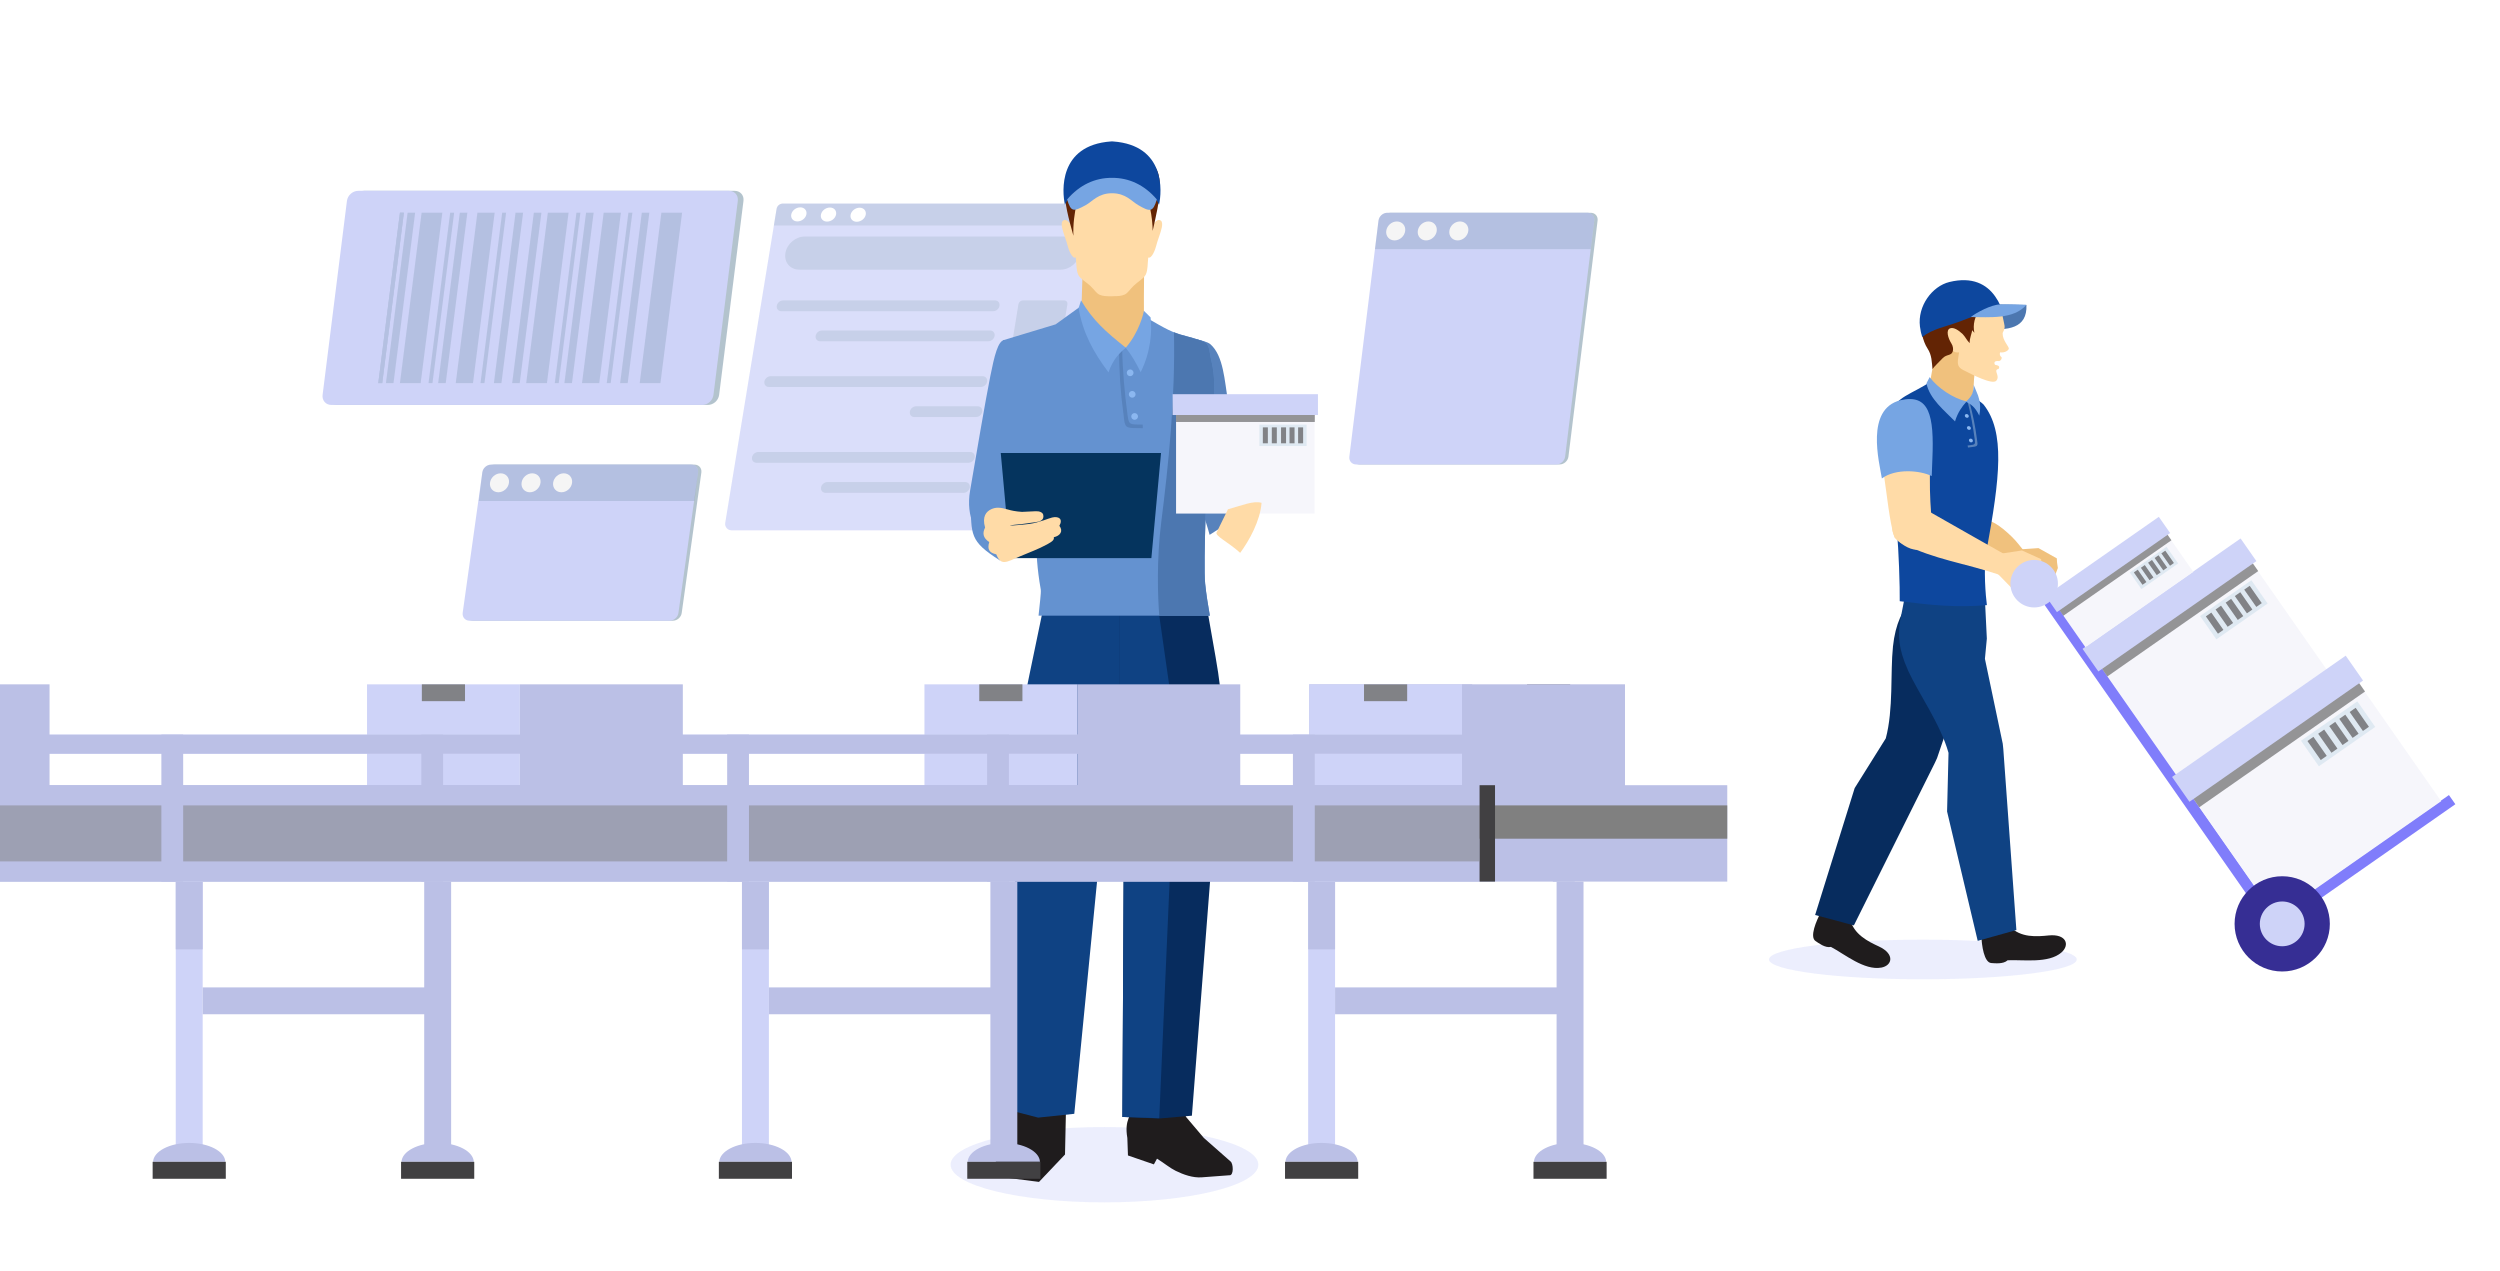 <?xml version="1.0" encoding="UTF-8"?><svg id="_レイヤー_1" xmlns="http://www.w3.org/2000/svg" xmlns:xlink="http://www.w3.org/1999/xlink" viewBox="0 0 728 370"><defs><style>.cls-1{fill:none;}.cls-2{clip-path:url(#clippath);}.cls-3,.cls-4{fill:#f6f6fb;}.cls-5,.cls-6,.cls-7{fill:#69889c;}.cls-8{fill:#f5f5f5;}.cls-9,.cls-10{fill:#fff;}.cls-11,.cls-12{fill:#818286;}.cls-13,.cls-14,.cls-15{fill:#ced3f8;}.cls-16{fill:#dfe9f2;}.cls-17,.cls-7{opacity:.25;}.cls-18,.cls-19,.cls-6{opacity:.5;}.cls-20{opacity:.75;}.cls-4,.cls-21,.cls-22,.cls-23,.cls-24,.cls-25,.cls-26,.cls-27,.cls-28,.cls-29,.cls-30,.cls-31,.cls-32,.cls-14,.cls-33,.cls-34,.cls-12,.cls-35,.cls-36,.cls-37,.cls-38,.cls-10,.cls-39{fill-rule:evenodd;}.cls-21{fill:#5782bc;}.cls-22{fill:#632404;}.cls-23{fill:#4c77b0;}.cls-24{fill:#76a5e3;}.cls-25{fill:gray;}.cls-26{fill:#807dfb;}.cls-27{fill:#0d479e;}.cls-28{fill:#362e94;}.cls-29{fill:#0f4283;}.cls-30{fill:#414042;}.cls-31{fill:#072c5e;}.cls-32{fill:#1f1c1d;}.cls-33{fill:#bbc0e6;}.cls-34{fill:#aabedc;}.cls-35{fill:#6492d0;}.cls-36{fill:#8bb7f0;}.cls-37{fill:#f0c17d;}.cls-38{fill:#ffdba7;}.cls-39{fill:#05345e;}.cls-19{fill:#333;}.cls-15{opacity:.39;}</style><clipPath id="clippath"><rect class="cls-1" y="146.35" width="549.16" height="237.75"/></clipPath></defs><ellipse class="cls-15" cx="321.62" cy="339.16" rx="44.81" ry="10.97"/><g><ellipse class="cls-15" cx="559.94" cy="279.4" rx="44.81" ry="5.77"/><g><path class="cls-23" d="m590.1,88.8c.29,6.88-5.39,7.52-12.17,6.93l-.38-3.95,1.63-2.16,2.79-.97,8.13.16Z"/><path class="cls-37" d="m585.8,156.26c3.06,2.96,4.12,5.86,8.84,9.2l-2.72,4.06c-6.41-3.63-15.03-6.9-23.28-13.98,6.45-5.8,10.12-6.09,17.17.73Z"/><g><path class="cls-37" d="m563.22,104.61l-1.45,8.13,9.69,7.68,1.95-1.85c2.38-6.93.35-6.22,2.63-14.6l-10.37-5.71c-.58,4.91-1.61,2.86-2.45,6.34Z"/><path class="cls-38" d="m582.41,102.62c-.14.63-.08.99.48,1.45.06.45-.25.94-.73,1.08-1.99-.25-1.3,1.08-1.15,1.1,1.44.21,1.24.74.97,1.19-.41.08-.6.23-.65.44-.16.63.94,1.93,0,2.98-1.14,1.27-6.96-1.73-9.67-3.12-2.25-1.15-1.47-2.69-1.18-5.13-1.29.15-2.28-.26-2.31-2.27-1.64-2.41-2.18-4.34-3.2-7.06,0,0,4.4-10.66,4.67-10.72.26-.06,8.6,1.17,8.6,1.17.98,1.63,2.6,3.14,3.62,5.04,1.41,2.63,1.43,4.2,1.75,5.45.27,1.06.11,1.56-.13,2.08-.11.24-.3.53-.31.79-.04,2.05,1.92,3.89,1.8,4.45-.1.47-1.07,1.26-2.55,1.07Z"/><path class="cls-22" d="m574.29,96.15c-.03.78-.75,2.21-.73,3.77-.98-1.02-1.22-1.79-2.03-2.63-1.14-1.07-2.59-2.1-3.68-1.67-1.25.5-.61,2.8.39,4.39.54.85.59,1.76.39,2.36-.45,1.31-1.79.7-2.99,2-.98,1.06-2.44,2.38-2.89,3.11-.23-2.07-.16-4.03-1.47-6.02-.68-1.03-1.24-2.49-1.58-4.07-1.39-6.43,2.27-11.76,7.05-13.7,6.14-2.5,13.26.21,15.01,4.9-1.02-.05-2.97.48-4.92,1.34-1.9,2.02-2.39,4.74-1.9,6.99l-.66-.78Z"/></g><path class="cls-32" d="m600.31,277.34c-3.76,3.3-11.21,2.07-15.69,2.29-1.26,1.2-3.8.86-4.75.81-2.09-.12-2.82-5.09-2.91-8.13-.08-2.45-.95-4.23-1.6-6.84l7.84-3.34c.6,4.35.52,5.91,2.03,7.59,3.11,3.45,8.04,3.02,11.32,2.68,5.16-.52,6.26,2.75,3.76,4.94Z"/><g><path class="cls-32" d="m547.84,281.76c-4.92.92-10.7-3.93-14.67-6.02-1.69.39-3.71-1.2-4.5-1.72-1.74-1.17.17-5.81,1.63-8.48,1.18-2.14,1.34-4.12,2.11-6.7l8.45,1.12c-1.7,4.05-2.56,5.35-2.12,7.56.92,4.55,5.38,6.7,8.37,8.08,4.71,2.18,3.98,5.56.72,6.17Z"/><path class="cls-31" d="m551.21,188.42c1.51-14.24,8.55-14.38,12.95-23.71l12.89,4.42-1.37,22.93-3.48,4.78-8.13,23.92-.64,1.39-23.58,47.32-11.29-3.02,11.52-36.96,9.06-14.48c2.27-8.51,1.3-19.25,2.08-26.59Z"/></g><path class="cls-29" d="m555.66,195.3c-5.95-13.02.03-16.73-.93-27l23.03,1.14.81,16.52-.56,5.89,5.19,24.72.16,1.53,3.81,52.73-11.26,3.15-8.92-37.67.42-17.07c-2.38-8.48-8.69-17.22-11.76-23.94Z"/><path class="cls-27" d="m552.42,155.92c.43,2.55.87,15.62.78,19.15,9.04,1.12,16.41,1.92,25.38,1.14-.32-2.54-1.08-10.51-.1-15.87,3.91-21.32,5.47-34.52-.86-42.53-.59-.62-1.64-1.32-3.27-2.28-.28-.25-1.51,1.72-1.8,1.47-8.35.71-9.48-6.46-10.26-5.93-5.62,3.79-10.29,4.39-11.98,9.64-2.95,9.13,2.09,24.83,2.13,35.21Z"/><path class="cls-27" d="m559.75,98.13c-.3-.95-.53-1.98-.66-3.03-.75-6.01,3.57-11.76,8.57-12.98,6.7-1.63,10.86.66,13.36,4.24.63.9,1.11,1.76,1.52,2.72-4.16,1.59-8.06,3.16-12.29,4.7-3.71,1.36-7.5,2-10.51,4.36Z"/><g><path class="cls-38" d="m548.73,139.27c.6,3.67,1.53,13.12,2.95,17.26.09.25,8.85,9.04,10.8-2.01.63-.96-.97-6.9-.37-20.85.49-11.52-5.93-15.35-9.96-13.43-3.73,1.77-5.14,8.44-3.42,19.03Z"/><path class="cls-24" d="m548.01,139.32c3.96-2.94,10.99-2.4,14.51-.69.05-1.42.11-3.08.19-5.01.54-12.63-.88-19.06-9.34-17.06-10.2,2.61-6.16,17.89-5.37,22.76Z"/></g><path class="cls-38" d="m553.95,158.29c10.02,4.81,17.47,5.51,28.26,9.08,1.2-3.36,1.23-4.03,2.34-5.5,0,0-16.8-9.47-25.03-14.19-6.07-3.47-12.33,7.21-5.56,10.6Z"/><path class="cls-24" d="m582.36,88.66c3.46-.11,4.62.01,7.74.1-3.7,4.33-10.86,3.57-16.21,3.57,1.61-1.3,5.97-3.61,8.46-3.67Z"/><g><path class="cls-21" d="m572.97,116.99c.9,3.44,1.61,7.47,2.07,10.96.16,1.37.16,1.52-1.3,1.69-.23.03-.5.06-.78.09l.13.59c.29-.04.54-.07.77-.09,2.11-.25,2.18-.26,1.83-2.33-.51-3.95-1.17-7.07-2.19-10.97l-.53.06Z"/><g><path class="cls-36" d="m573.78,127.73c-.31.03-.49.31-.41.61.08.3.4.52.7.48.31-.03.49-.3.41-.61-.08-.3-.4-.52-.7-.48Z"/><path class="cls-36" d="m573.2,124.09c-.31.03-.49.3-.41.61.08.3.4.52.7.48.31-.03.49-.3.41-.61-.08-.3-.4-.52-.7-.48Z"/><path class="cls-36" d="m572.59,120.57c-.31.03-.49.3-.41.61.08.3.4.52.7.48.31-.03.49-.3.41-.61-.08-.3-.4-.52-.7-.48Z"/></g></g><path class="cls-24" d="m561.92,109.82c2.32,3.17,6.84,6.15,10.65,7.06.01.06-.02.18-.06.22-1.12,1.27-2.38,2.9-3.21,5.61-2.96-3.05-7.46-6.58-8.32-11.1l.93-1.79Z"/><path class="cls-24" d="m574.74,112.03c-.03,2.05-.39,3.28-2.18,4.85-.02.02-.12.1,0,.15,1.32.69,2.47,1.29,3.81,4,.56-3.07.04-4.53-.37-5.89l-1.28-3.11Z"/><g><g><polygon class="cls-26" points="591.36 170.4 594.06 168.52 662.67 266.76 713.13 231.52 715 234.19 661.85 271.32 591.36 170.4"/><g><g><rect class="cls-3" x="616.1" y="169.34" width="53.5" height="45.39" transform="translate(5.87 402.71) rotate(-34.93)"/><rect class="cls-19" x="605.97" y="172.5" width="53.58" height="10.01" transform="translate(12.36 394.31) rotate(-34.93)"/><rect class="cls-13" x="603.68" y="172.12" width="56.13" height="8.04" transform="translate(12.96 393.48) rotate(-34.93)"/></g><g><rect class="cls-16" x="641.37" y="173.4" width="18.22" height="8.27" transform="translate(15.55 404.47) rotate(-34.93)"/><g><rect class="cls-11" x="643.92" y="178.35" width="1.94" height="6.15" transform="translate(12.23 401.74) rotate(-34.91)"/><rect class="cls-11" x="646.76" y="176.37" width="1.94" height="6.15" transform="translate(13.9 403.09) rotate(-34.92)"/><rect class="cls-11" x="649.69" y="174.33" width="1.94" height="6.15" transform="translate(15.77 404.89) rotate(-34.96)"/><rect class="cls-11" x="652.37" y="172.45" width="1.94" height="6.15" transform="translate(17.15 405.6) rotate(-34.92)"/><rect class="cls-11" x="655.09" y="170.56" width="1.94" height="6.15" transform="translate(18.78 406.95) rotate(-34.93)"/></g></g></g><g><g><rect class="cls-3" x="643.11" y="204.71" width="58.77" height="49.86" transform="translate(-10.33 426.47) rotate(-34.93)"/><rect class="cls-19" x="631.97" y="208.19" width="58.87" height="10.99" transform="translate(-3.19 417.23) rotate(-34.93)"/><rect class="cls-13" x="629.47" y="207.77" width="61.67" height="8.83" transform="translate(-2.53 416.32) rotate(-34.93)"/></g><g><rect class="cls-16" x="670.86" y="209.17" width="20.02" height="9.08" transform="translate(.28 428.33) rotate(-34.93)"/><g><rect class="cls-11" x="673.68" y="214.62" width="2.13" height="6.76" transform="translate(-3.06 426.27) rotate(-34.99)"/><rect class="cls-11" x="676.79" y="212.44" width="2.13" height="6.76" transform="translate(-1.42 427.13) rotate(-34.94)"/><rect class="cls-11" x="680.01" y="210.2" width="2.13" height="6.75" transform="translate(.41 428.45) rotate(-34.93)"/><rect class="cls-11" x="682.95" y="208.14" width="2.13" height="6.76" transform="translate(2.11 429.73) rotate(-34.93)"/><rect class="cls-11" x="685.94" y="206.05" width="2.13" height="6.75" transform="translate(3.91 431.27) rotate(-34.94)"/></g></g></g><g><g><rect class="cls-3" x="598.55" y="160.75" width="38.32" height="18.39" transform="translate(13.98 384.32) rotate(-34.93)"/><rect class="cls-19" x="595.33" y="161.74" width="38.38" height="7.17" transform="translate(16.06 381.69) rotate(-34.93)"/><rect class="cls-13" x="593.7" y="161.47" width="40.21" height="5.76" transform="translate(16.48 381.08) rotate(-34.93)"/></g><g><rect class="cls-16" x="620.69" y="162.38" width="13.05" height="5.92" transform="translate(18.34 388.96) rotate(-34.93)"/><g><rect class="cls-11" x="622.52" y="165.94" width="1.39" height="4.4" transform="translate(16.06 387.29) rotate(-34.95)"/><rect class="cls-11" x="624.55" y="164.52" width="1.39" height="4.4" transform="translate(17.26 388.27) rotate(-34.95)"/><rect class="cls-11" x="626.65" y="163.05" width="1.39" height="4.4" transform="translate(18.44 389.09) rotate(-34.94)"/><rect class="cls-11" x="628.57" y="161.71" width="1.39" height="4.4" transform="translate(19.58 390.02) rotate(-34.95)"/><rect class="cls-11" x="630.52" y="160.35" width="1.39" height="4.4" transform="translate(20.48 390.27) rotate(-34.89)"/></g></g></g></g><g><path class="cls-28" d="m664.58,282.9c7.64,0,13.87-6.23,13.87-13.87s-6.23-13.87-13.87-13.87-13.87,6.23-13.87,13.87,6.23,13.87,13.87,13.87Z"/><path class="cls-14" d="m664.58,275.55c3.59,0,6.52-2.93,6.52-6.52s-2.93-6.52-6.52-6.52-6.52,2.93-6.52,6.52,2.93,6.52,6.52,6.52Z"/></g></g><polygon class="cls-37" points="589.58 170.1 597.23 170.66 599.25 165.41 599.01 163.78 598.95 162.6 593.61 159.61 587.6 160.02 585.58 165.27 589.58 170.1"/><polygon class="cls-38" points="585.64 171.08 593.32 171 594.89 165.6 594.52 164 594.37 162.82 588.79 160.29 582.83 161.2 581.26 166.59 585.64 171.08"/><path class="cls-14" d="m592.35,176.89c3.81,0,6.92-3.11,6.92-6.92s-3.11-6.92-6.92-6.92-6.92,3.11-6.92,6.92,3.11,6.92,6.92,6.92Z"/></g></g><g class="cls-20"><g><path class="cls-13" d="m213.01,154.43h91.39c.91,0,1.68-.66,1.83-1.55l14.27-87.19.69-4.25c.19-1.13-.69-2.15-1.83-2.15h-91.39c-.91,0-1.68.66-1.83,1.55l-.79,4.85-14.17,86.59c-.18,1.13.69,2.15,1.83,2.15Z"/><path class="cls-6" d="m304.4,154.43h.86c.91,0,1.68-.66,1.83-1.55l14.96-91.44c.18-1.13-.69-2.15-1.83-2.15h-.86c1.14,0,2.01,1.02,1.83,2.15l-14.96,91.44c-.15.9-.92,1.55-1.83,1.55Z"/><path class="cls-7" d="m232.74,78.52h76.16c2.66,0,5.18-2.16,5.61-4.82h0c.44-2.66-1.37-4.82-4.03-4.82h-76.16c-2.66,0-5.18,2.16-5.61,4.82h0c-.44,2.66,1.37,4.82,4.03,4.82Z"/><g><path class="cls-7" d="m295.93,99.38h12.02c.62,0,1.2-.5,1.3-1.12l1.58-9.66c.1-.62-.32-1.12-.94-1.12h-12.02c-.62,0-1.2.5-1.3,1.12l-1.58,9.66c-.1.62.32,1.12.94,1.12Z"/><g><path class="cls-7" d="m227.51,90.62h61.72c.87,0,1.69-.7,1.83-1.57h0c.14-.87-.45-1.57-1.31-1.57h-61.72c-.87,0-1.69.7-1.83,1.57h0c-.14.87.45,1.57,1.31,1.57Z"/><path class="cls-7" d="m238.83,99.38h48.97c.87,0,1.69-.7,1.83-1.57h0c.14-.87-.45-1.57-1.31-1.57h-48.97c-.87,0-1.69.7-1.83,1.57h0c-.14.87.45,1.57,1.31,1.57Z"/></g></g><g><path class="cls-7" d="m292.31,121.45h12.02c.62,0,1.2-.5,1.3-1.12l1.58-9.66c.1-.62-.32-1.12-.94-1.12h-12.02c-.62,0-1.2.5-1.3,1.12l-1.58,9.66c-.1.62.32,1.12.94,1.12Z"/><g><path class="cls-7" d="m223.9,112.69h61.72c.87,0,1.69-.7,1.83-1.57h0c.14-.87-.45-1.57-1.31-1.57h-61.72c-.87,0-1.69.7-1.83,1.57h0c-.14.87.45,1.57,1.31,1.57Z"/><path class="cls-7" d="m266.26,121.45h17.93c.87,0,1.69-.7,1.83-1.57h0c.14-.87-.45-1.57-1.31-1.57h-17.93c-.87,0-1.69.7-1.83,1.57h0c-.14.87.45,1.57,1.31,1.57Z"/></g></g><g><path class="cls-7" d="m288.7,143.52h12.02c.62,0,1.2-.5,1.3-1.12l1.58-9.66c.1-.62-.32-1.12-.94-1.12h-12.02c-.62,0-1.2.5-1.3,1.12l-1.58,9.66c-.1.62.32,1.12.94,1.12Z"/><g><path class="cls-7" d="m220.29,134.76h61.72c.87,0,1.69-.7,1.83-1.57h0c.14-.87-.45-1.57-1.31-1.57h-61.72c-.87,0-1.69.7-1.83,1.57h0c-.14.87.45,1.57,1.31,1.57Z"/><path class="cls-7" d="m240.4,143.52h40.17c.87,0,1.69-.7,1.83-1.57h0c.14-.87-.45-1.57-1.31-1.57h-40.17c-.87,0-1.69.7-1.83,1.57h0c-.14.87.45,1.57,1.31,1.57Z"/></g></g></g><path class="cls-7" d="m225.35,65.68h95.15s.69-4.25.69-4.25c.19-1.13-.69-2.15-1.83-2.15h-91.39c-.91,0-1.68.66-1.83,1.55l-.79,4.85Z"/><g><path class="cls-9" d="m247.7,62.52c-.23,1.13.56,2.06,1.78,2.06,1.21,0,2.39-.9,2.62-2.04.23-1.13-.56-2.06-1.78-2.06-1.21,0-2.39.9-2.62,2.04Z"/><path class="cls-9" d="m239.06,62.47c-.23,1.13.56,2.06,1.78,2.06,1.21,0,2.39-.9,2.62-2.04.23-1.13-.56-2.06-1.78-2.06-1.21,0-2.39.9-2.62,2.04Z"/><path class="cls-9" d="m230.42,62.42c-.23,1.13.56,2.06,1.78,2.06,1.21,0,2.39-.9,2.62-2.04.23-1.13-.56-2.06-1.78-2.06-1.21,0-2.39.9-2.62,2.04Z"/></g></g><g><path class="cls-6" d="m402.39,64.23l-8.49,68.75c-.15,1.25.74,2.27,1.99,2.27h58.28c1.25,0,2.4-1.02,2.56-2.27l8.49-68.75c.16-1.26-.74-2.27-1.99-2.27h-58.28c-1.25,0-2.4,1.02-2.55,2.27Z"/><path class="cls-13" d="m401.42,64.23l-8.49,68.75c-.16,1.25.74,2.27,1.99,2.27h58.28c1.25,0,2.4-1.02,2.56-2.27l8.49-68.75c.16-1.26-.74-2.27-1.99-2.27h-58.28c-1.25,0-2.4,1.02-2.55,2.27Z"/><path class="cls-7" d="m401.42,64.23l-1.03,8.32h62.82s1.03-8.32,1.03-8.32c.16-1.26-.74-2.27-1.99-2.27h-58.28c-1.25,0-2.4,1.02-2.55,2.27Z"/><g><path class="cls-8" d="m422.05,67.25c-.19,1.52.89,2.76,2.42,2.76s2.91-1.23,3.1-2.76c.19-1.52-.89-2.76-2.42-2.76s-2.91,1.23-3.1,2.76Z"/><path class="cls-8" d="m412.86,67.25c-.19,1.52.89,2.76,2.42,2.76,1.52,0,2.91-1.23,3.1-2.76.19-1.52-.89-2.76-2.42-2.76s-2.91,1.23-3.1,2.76Z"/><path class="cls-8" d="m403.67,67.25c-.19,1.52.89,2.76,2.42,2.76s2.91-1.23,3.1-2.76-.89-2.76-2.42-2.76-2.91,1.23-3.1,2.76Z"/></g></g><g><path class="cls-6" d="m141.41,137.57l-5.72,40.91c-.16,1.25.74,2.27,1.99,2.27h58.28c1.25,0,2.4-1.02,2.56-2.27l5.72-40.91c.16-1.26-.74-2.27-1.99-2.27h-58.28c-1.25,0-2.4,1.02-2.55,2.27Z"/><path class="cls-13" d="m140.45,137.57l-5.72,40.91c-.15,1.25.74,2.27,1.99,2.27h58.28c1.25,0,2.4-1.02,2.56-2.27l5.72-40.91c.16-1.26-.74-2.27-1.99-2.27h-58.28c-1.25,0-2.4,1.02-2.55,2.27Z"/><path class="cls-7" d="m140.45,137.57l-1.03,8.32h62.82s1.03-8.32,1.03-8.32c.16-1.26-.74-2.27-1.99-2.27h-58.28c-1.25,0-2.4,1.02-2.55,2.27Z"/><g><path class="cls-8" d="m161.07,140.59c-.19,1.52.89,2.76,2.42,2.76,1.52,0,2.91-1.23,3.1-2.76.19-1.52-.89-2.76-2.42-2.76s-2.91,1.23-3.1,2.76Z"/><path class="cls-8" d="m151.88,140.59c-.19,1.52.89,2.76,2.42,2.76,1.52,0,2.91-1.23,3.1-2.76s-.89-2.76-2.42-2.76-2.91,1.23-3.1,2.76Z"/><path class="cls-8" d="m142.69,140.59c-.19,1.52.89,2.76,2.42,2.76s2.91-1.23,3.1-2.76-.89-2.76-2.42-2.76c-1.52,0-2.91,1.23-3.1,2.76Z"/></g></g><g><path class="cls-6" d="m98.14,117.92h107.99c1.61,0,3.08-1.31,3.28-2.92l7.09-56.51c.2-1.61-.94-2.92-2.55-2.92h-107.99c-1.61,0-3.08,1.31-3.28,2.92l-7.09,56.51c-.2,1.61.94,2.92,2.55,2.92Z"/><path class="cls-13" d="m96.49,117.92h107.99c1.61,0,3.08-1.31,3.28-2.92l7.09-56.51c.2-1.61-.94-2.92-2.55-2.92h-107.99c-1.61,0-3.08,1.31-3.28,2.92l-7.09,56.51c-.2,1.61.94,2.92,2.55,2.92Z"/><g class="cls-17"><polygon class="cls-5" points="186.28 111.56 192.32 111.56 198.63 61.93 192.59 61.93 186.28 111.56"/><polygon class="cls-5" points="153.22 111.56 159.27 111.56 165.57 61.93 159.53 61.93 153.22 111.56"/><polygon class="cls-5" points="169.48 111.56 174.5 111.56 180.81 61.93 175.79 61.93 169.48 111.56"/><polygon class="cls-5" points="176.68 111.56 177.84 111.56 184.15 61.93 182.99 61.93 176.68 111.56"/><polygon class="cls-5" points="161.55 111.56 162.7 111.56 169.01 61.93 167.86 61.93 161.55 111.56"/><polygon class="cls-5" points="180.58 111.56 182.79 111.56 189.09 61.93 186.89 61.93 180.58 111.56"/><polygon class="cls-5" points="149.14 111.56 151.35 111.56 157.66 61.93 155.45 61.93 149.14 111.56"/><polygon class="cls-5" points="164.35 111.56 166.56 111.56 172.87 61.93 170.66 61.93 164.35 111.56"/><polygon class="cls-5" points="116.46 111.56 122.5 111.56 128.81 61.93 122.77 61.93 116.46 111.56"/><polygon class="cls-5" points="132.71 111.56 137.74 111.56 144.05 61.93 139.02 61.93 132.71 111.56"/><polygon class="cls-5" points="139.92 111.56 141.08 111.56 147.38 61.93 146.23 61.93 139.92 111.56"/><polygon class="cls-5" points="124.78 111.56 125.94 111.56 132.25 61.93 131.09 61.93 124.78 111.56"/><polygon class="cls-5" points="110.15 111.56 111.31 111.56 117.62 61.93 116.46 61.93 110.15 111.56"/><polygon class="cls-5" points="143.82 111.56 146.02 111.56 152.33 61.93 150.12 61.93 143.82 111.56"/><polygon class="cls-5" points="112.38 111.56 114.59 111.56 120.89 61.93 118.69 61.93 112.38 111.56"/><polygon class="cls-5" points="127.59 111.56 129.8 111.56 136.1 61.93 133.9 61.93 127.59 111.56"/><polygon class="cls-5" points="110.15 111.56 111.31 111.56 117.62 61.93 116.46 61.93 110.15 111.56"/></g></g><g><path class="cls-32" d="m345.38,325.26l5.19,6.12,7.77,6.84c.8.57,1.02,4.22-.4,4.02l-8.01.6c-2.55.19-5.29-.77-7.6-1.91-1.68-.83-3.32-2.23-5.41-3.53l-.91,1.67-7.55-2.6-.18-5.1c-.95-5.49,1.24-6.39,2-10.2l13.2.28,1.91,3.81Z"/><polygon class="cls-32" points="310.44 321.81 310.13 336.19 302.56 344.17 290.2 342.59 289.69 331.83 296.33 320.05 310.44 321.81"/><path class="cls-29" d="m304.79,172.36l-5.03,24.18c-1.72,8.27-2.39,13.31-2.71,21.59l-3.99,104.91,9.25,2.41,10.52-1.11,10.75-109.67,2.35-1.11,3.57-41.01-24.71-.19Z"/><path class="cls-31" d="m350.65,172.36l3.34,19.03c2.28,13.02,2.06,17.86,1.04,31.01l-7.95,102.49-9.6.82-10.64-.45.57-109.85-1.49-1.85v-41.01s24.74-.19,24.74-.19Z"/><polygon class="cls-29" points="342.48 213.55 337.57 325.63 326.84 325.26 327.4 215.41 325.92 213.55 325.92 172.55 336.76 173.56 342.48 213.55"/></g><g><g><path class="cls-37" d="m315.25,79.39h17.91c-.05,4.84-.1,9.63,0,14.47l-5.77,12.99-12.6-12.9.46-14.57Z"/><path class="cls-38" d="m324.03,86.27s-.1,0-.15,0c-1.79.01-2.69-.02-3.66-.43-.94-.4-1.4-1.33-2.7-2.58-1.1-1.06-3.08-2.14-3.56-3.3-.59-1.41-.45-2.94-.7-4.99-1.02.56-2.12-2.36-2.34-3.33-.32-1.42-1.34-3.83-1.66-5.45-.18-.93-.07-1.66.24-1.9.66-.49,1.35-.22,2.34,1.12.06-1.14.14-2.32.1-3.57-.07-2.34-.14-4.28.15-5.93.29-1.66.94-3.04,2.29-4.25h0c.75-.67,1.6-1.24,2.52-1.7,0,0,.02,0,.03-.01.06-.03.12-.06.18-.09.04-.02.07-.03.1-.05.05-.02.1-.05.15-.07.05-.02.09-.04.14-.06.05-.03.11-.05.15-.07.05-.02.09-.04.14-.06.07-.03.13-.05.2-.08.03-.01.06-.03.1-.04.09-.04.19-.07.29-.11h0c2.46-.9,5.25-1.14,7.89-.75,2.63.39,5.12,1.42,6.96,3.07,1.35,1.21,1.99,2.57,2.28,4.23.29,1.64.23,3.57.16,5.9-.04,1.26.04,2.44.11,3.59.97-1.31,1.65-1.57,2.31-1.08.31.23.42.97.24,1.9-.32,1.62-1.34,4.03-1.66,5.45-.22.95-1.29,3.82-2.3,3.35-.22,1.99-.1,3.48-.67,4.86-.48,1.16-2.45,2.26-3.54,3.33-1.29,1.26-1.74,2.19-2.68,2.61-.94.41-1.8.46-3.46.47Z"/></g><path class="cls-22" d="m315.33,54.17c-.86,1.01-3.04,7.9-2.75,14.49-2.91-10.3-4.47-17.65,1.84-22.28,8.29-6.08,18.29-2.17,19.1.16,6.63,2.27,3.97,12.52,2.14,20.68-.06-4.09-.94-9.17-3.04-12.74-.5-.47-2.65,2.24-3.15,2.21-4.91-.3-6.62-1.35-14.15-2.52Z"/></g><path class="cls-21" d="m348.1,98.69c1.52.43,3.53.8,4.4,1.58,3.81,3.39,4.07,10.58,5.1,16.54,1.74,10.04,5.78,21.23,7.45,31.33l-7.61,4.27-5.2,3.34c-2.48-9.39-7.25-18.25-9.21-27.76l5.05-29.3Z"/><path class="cls-35" d="m302.42,179.3c.28-2.89.8-6.78.65-7.62-2.21-12.43-.62-17.96-3.05-30.61-1.99-10.36-5.46-22.81-7.95-41.98l15.33-4.64,7.04-5.08c.11,1.06.25,2.13.42,3.19l6.84,7.11,6.66,1.73,1.63-.39,4.31-6.79c-.22-.62-.45-1.23-.69-1.84,6.23,3.56,7.52,4.42,11.98,5.54.6.15,2.83.79,4.23,1.26,2.65.88,2.1,2.41,2.99,6.1,1.57,6.54.53,15.14-.62,24-.73,5.6-1.81,35.17-1.25,40.64.32,3.13.82,6.23,1.37,9.37h-49.89Z"/><path class="cls-23" d="m341.86,96.78c1.09.43,2.23.78,3.73,1.16.6.15,2.83.79,4.23,1.26,2.65.88,2.1,2.41,2.99,6.1,1.57,6.54.53,15.14-.62,24-.73,5.6-1.81,35.17-1.25,40.64.32,3.13.82,6.23,1.37,9.37h-14.73c-.45-5.7-.81-16.37.59-27.41,2.05-16.11,4.12-36.14,3.68-55.12Z"/><path class="cls-35" d="m292.46,99.02c-1.85.17-2.92,4.71-4.07,10.46-1.45,7.23-4.12,23.01-5.9,33.4-1.35,7.86,2.11,13.1,4.4,13.49,2.3.39,8.6-2.18,9.95-6.92,1.65-5.78,2.67-12.6,4.32-19.35-.15-8.94-3.93-28.45-8.69-31.08Z"/><path class="cls-27" d="m324.11,41.19c15.34,1.1,14.25,14.64,13.4,18.41-2.44-5.07-8.04-6.8-13.7-6.47-5.66-.33-11.26,1.39-13.7,6.47-.85-3.77-1.94-17.31,13.4-18.41l.31-.02.31.02Z"/><path class="cls-24" d="m323.81,51.79c4.88-.05,9.45,2.03,13.06,6.29-1.12,3.76-1.96,3.67-5.47,1.62-1.91-1.11-3.57-3.43-7.59-3.43s-5.73,2.41-7.59,3.43c-3.57,1.96-4.35,2.15-5.47-1.62,3.61-4.25,8.18-6.34,13.06-6.29Z"/><path class="cls-21" d="m326.79,101.42c.07,6.17.72,13.32,1.56,19.5.36,2.42.43,2.68,3.02,2.7.41,0,.88,0,1.38.02l.04,1.05c-.52-.01-.96-.01-1.36-.02-3.73-.03-3.86-.03-4.23-3.72-.96-6.98-1.28-12.55-1.36-19.53h.93Z"/><path class="cls-24" d="m314.81,87.48c3.52,5.9,7.11,9.05,13.04,13.79-1.75,1.42-3.74,3.31-5.06,7.16-4.5-6.03-7.41-11.41-8.71-18.69l.72-2.26Z"/><path class="cls-24" d="m333.09,90.51c-.07.8-1.47,6.4-5.28,10.75,1.63,1.99,3,4.38,4.35,7.12,2.94-5.88,3.36-11.84,2.89-15.96l-1.96-1.92Z"/><g><path class="cls-36" d="m330.4,122.25c.54,0,.98-.44.98-.98s-.44-.98-.98-.98-.98.44-.98.98.44.98.98.98Z"/><path class="cls-36" d="m329.7,115.81c.54,0,.98-.44.98-.98s-.44-.98-.98-.98-.98.44-.98.98.44.98.98.98Z"/><path class="cls-36" d="m329.1,109.54c.54,0,.98-.44.98-.98s-.44-.98-.98-.98-.98.44-.98.98.44.98.98.98Z"/></g><path class="cls-35" d="m295.07,144.46c-7.29-1.36-6.4-2.54-12.43,1.48.28,9.87-.44,11.54,8.54,17.26l3.9-5.01s.19-13.73,0-13.73Z"/><polygon class="cls-39" points="291.42 131.92 338.09 131.92 335.28 162.53 294.22 162.53 291.42 131.92"/><path class="cls-38" d="m297.59,149.06l4.01-.19c1.08-.05,2.05.32,2.2,1.08.33,1.65-1.2,1.96-2.36,2.12-1.09.16-2.52.37-3.85.53-1.47.17-2.82.2-3.48.48-.15.06.52-.03.67-.05,4.76-.37,5.82-.4,9.26-1.55.95-.32,1.67-.62,2.34-.78,1.85-.43,3.26.34,2.11,2.42,1.22,1.58.21,2.92-1.62,3.32.15.76-.35,1.21-1.98,2.1-2.55,1.4-5.23,2.34-7.93,3.5-4,1.72-5.46,2.81-6.85-.62-2.03-.44-2.69-1.44-2.04-3.57-1.82-1.2-2.05-2.57-1.21-4.22-.92-3.2.3-4.68,1.86-5.38,1.28-.57,2.6-.54,4.81.13.92.28,2.19.55,4.04.68Z"/><g><g><rect class="cls-3" x="342.47" y="115.33" width="40.33" height="34.22"/><rect class="cls-19" x="342.47" y="115.33" width="40.4" height="7.55"/><rect class="cls-13" x="341.47" y="114.79" width="42.32" height="6.06"/></g><g><rect class="cls-16" x="366.74" y="123.65" width="13.74" height="6.23"/><g><rect class="cls-11" x="367.74" y="124.45" width="1.46" height="4.64"/><rect class="cls-11" x="370.35" y="124.45" width="1.46" height="4.64"/><rect class="cls-11" x="373.04" y="124.45" width="1.46" height="4.64"/><rect class="cls-11" x="375.51" y="124.45" width="1.46" height="4.64"/><rect class="cls-11" x="378.01" y="124.45" width="1.46" height="4.64"/></g></g></g><path class="cls-38" d="m367.36,146.41c-.35,5.16-3.57,11-6.22,14.58-3.34-3.06-7.5-5-6.85-5.97l3.29-6.72c4.12-1.11,7.3-2.56,9.78-1.88Z"/><g class="cls-2"><g><polygon class="cls-33" points="452.2 213.93 458.56 213.93 458.56 256.72 452.2 256.72 452.2 213.93 452.2 213.93"/><polygon class="cls-14" points="-70.31 213.93 463.06 213.93 463.06 219.48 -70.31 219.48 -70.31 213.93 -70.31 213.93"/><polygon class="cls-4" points="473.2 199.28 428.7 199.28 428.7 234.13 473.2 234.13 473.2 199.28 473.2 199.28"/><polygon class="cls-33" points="428.71 199.28 381.24 199.28 381.24 234.13 428.71 234.13 428.71 199.28 428.71 199.28"/><polygon class="cls-12" points="457.24 199.28 444.67 199.28 444.67 204.18 457.24 204.18 457.24 199.28 457.24 199.28"/><polygon class="cls-12" points="457.24 229.23 444.67 229.23 444.67 234.13 457.24 234.13 457.24 229.23 457.24 229.23"/><polygon class="cls-10" points="422.93 203.75 408.63 203.75 408.63 226.53 422.93 226.53 422.93 203.75 422.93 203.75"/><polygon class="cls-34" points="421.2 218.94 410.36 218.94 410.36 223.93 421.2 223.93 421.2 218.94 421.2 218.94"/><polygon class="cls-14" points="381.24 199.28 425.74 199.28 425.74 234.13 381.24 234.13 381.24 199.28 381.24 199.28"/><polygon class="cls-33" points="425.74 199.28 473.2 199.28 473.2 234.13 425.74 234.13 425.74 199.28 425.74 199.28"/><polygon class="cls-12" points="397.2 199.28 409.77 199.28 409.77 204.18 397.2 204.18 397.2 199.28 397.2 199.28"/><polygon class="cls-14" points="269.2 199.28 313.7 199.28 313.7 234.13 269.2 234.13 269.2 199.28 269.2 199.28"/><polygon class="cls-33" points="313.7 199.28 361.16 199.28 361.16 234.13 313.7 234.13 313.7 199.28 313.7 199.28"/><polygon class="cls-12" points="285.16 199.28 297.73 199.28 297.73 204.18 285.16 204.18 285.16 199.28 285.16 199.28"/><polygon class="cls-12" points="345.2 229.23 332.63 229.23 332.63 234.13 345.2 234.13 345.2 229.23 345.2 229.23"/><polygon class="cls-33" points="-33.04 199.28 14.43 199.28 14.43 234.13 -33.04 234.13 -33.04 199.28 -33.04 199.28"/><polygon class="cls-12" points="182.88 229.23 170.31 229.23 170.31 234.13 182.88 234.13 182.88 229.23 182.88 229.23"/><polygon class="cls-14" points="106.88 199.28 151.38 199.28 151.38 234.13 106.88 234.13 106.88 199.28 106.88 199.28"/><polygon class="cls-33" points="151.38 199.28 198.84 199.28 198.84 234.13 151.38 234.13 151.38 199.28 151.38 199.28"/><polygon class="cls-12" points="122.84 199.28 135.41 199.28 135.41 204.18 122.84 204.18 122.84 199.28 122.84 199.28"/><polygon class="cls-33" points="122.69 213.93 129.04 213.93 129.04 256.72 122.69 256.72 122.69 213.93 122.69 213.93"/><polygon class="cls-33" points="287.45 213.93 293.8 213.93 293.8 256.72 287.45 256.72 287.45 213.93 287.45 213.93"/><polygon class="cls-33" points="-75.17 228.65 502.98 228.65 502.98 256.72 -75.17 256.72 -75.17 228.65 -75.17 228.65"/><polygon class="cls-25" points="421.38 234.53 502.98 234.53 502.98 244.23 421.38 244.23 421.38 234.53 421.38 234.53"/><polygon class="cls-33" points="-147.3 228.65 430.84 228.65 430.84 256.72 -147.3 256.72 -147.3 228.65 -147.3 228.65"/><polygon class="cls-30" points="430.85 228.65 435.35 228.65 435.35 256.72 430.85 256.72 430.85 228.65 430.85 228.65"/><polygon class="cls-14" points="51.18 256.72 59.02 256.72 59.02 333.98 51.18 333.98 51.18 256.72 51.18 256.72"/><path class="cls-33" d="m55.1,332.82c-5.73,0-10.39,2.45-10.53,5.5h21.05c-.13-3.05-4.8-5.5-10.53-5.5h0Z"/><polygon class="cls-30" points="65.75 343.26 44.45 343.26 44.45 338.32 65.75 338.32 65.75 343.26 65.75 343.26"/><polygon class="cls-33" points="123.53 256.72 131.37 256.72 131.37 333.98 123.53 333.98 123.53 256.72 123.53 256.72"/><path class="cls-33" d="m127.45,332.82c-5.73,0-10.39,2.45-10.53,5.5h21.05c-.13-3.05-4.8-5.5-10.53-5.5h0Z"/><polygon class="cls-30" points="138.1 343.26 116.79 343.26 116.79 338.32 138.1 338.32 138.1 343.26 138.1 343.26"/><polygon class="cls-33" points="59.02 287.53 127.45 287.53 127.45 295.35 59.02 295.35 59.02 287.53 59.02 287.53"/><polygon class="cls-14" points="216.06 256.72 223.9 256.72 223.9 333.98 216.06 333.98 216.06 256.72 216.06 256.72"/><path class="cls-33" d="m219.98,332.82c-5.73,0-10.39,2.45-10.53,5.5h21.05c-.13-3.05-4.8-5.5-10.53-5.5h0Z"/><polygon class="cls-30" points="230.63 343.26 209.33 343.26 209.33 338.32 230.63 338.32 230.63 343.26 230.63 343.26"/><polygon class="cls-33" points="288.4 256.72 296.24 256.72 296.24 333.98 288.4 333.98 288.4 256.72 288.4 256.72"/><path class="cls-33" d="m292.32,332.82c-5.73,0-10.39,2.45-10.53,5.5h21.05c-.13-3.05-4.8-5.5-10.53-5.5h0Z"/><polygon class="cls-30" points="302.97 343.26 281.67 343.26 281.67 338.32 302.97 338.32 302.97 343.26 302.97 343.26"/><polygon class="cls-33" points="223.9 287.53 292.32 287.53 292.32 295.35 223.9 295.35 223.9 287.53 223.9 287.53"/><polygon class="cls-14" points="380.94 256.72 388.77 256.72 388.77 333.98 380.94 333.98 380.94 256.72 380.94 256.72"/><path class="cls-33" d="m384.85,332.82c-5.73,0-10.39,2.45-10.53,5.5h21.05c-.13-3.05-4.8-5.5-10.53-5.5h0Z"/><polygon class="cls-30" points="395.51 343.26 374.2 343.26 374.2 338.32 395.51 338.32 395.51 343.26 395.51 343.26"/><polygon class="cls-33" points="453.28 256.72 461.12 256.72 461.12 333.98 453.28 333.98 453.28 256.72 453.28 256.72"/><path class="cls-33" d="m457.2,332.82c-5.73,0-10.39,2.45-10.53,5.5h21.05c-.13-3.05-4.8-5.5-10.53-5.5h0Z"/><polygon class="cls-30" points="467.85 343.26 446.55 343.26 446.55 338.32 467.85 338.32 467.85 343.26 467.85 343.26"/><polygon class="cls-33" points="388.77 287.53 457.2 287.53 457.2 295.35 388.77 295.35 388.77 287.53 388.77 287.53"/><g class="cls-18"><polygon class="cls-25" points="-147.3 234.53 430.84 234.53 430.84 250.84 -147.3 250.84 -147.3 234.53 -147.3 234.53"/></g><polygon class="cls-33" points="51.18 256.72 59.02 256.72 59.02 276.45 51.18 276.45 51.18 256.72 51.18 256.72"/><polygon class="cls-33" points="216.06 256.72 223.9 256.72 223.9 276.45 216.06 276.45 216.06 256.72 216.06 256.72"/><polygon class="cls-33" points="380.94 256.72 388.77 256.72 388.77 276.45 380.94 276.45 380.94 256.72 380.94 256.72"/><polygon class="cls-33" points="-146.01 213.93 428.71 213.93 428.71 219.48 -146.01 219.48 -146.01 213.93 -146.01 213.93"/><polygon class="cls-33" points="46.99 213.93 53.34 213.93 53.34 256.72 46.99 256.72 46.99 213.93 46.99 213.93"/><polygon class="cls-33" points="211.75 213.93 218.1 213.93 218.1 256.72 211.75 256.72 211.75 213.93 211.75 213.93"/><polygon class="cls-33" points="376.5 213.93 382.86 213.93 382.86 256.72 376.5 256.72 376.5 213.93 376.5 213.93"/></g></g></svg>